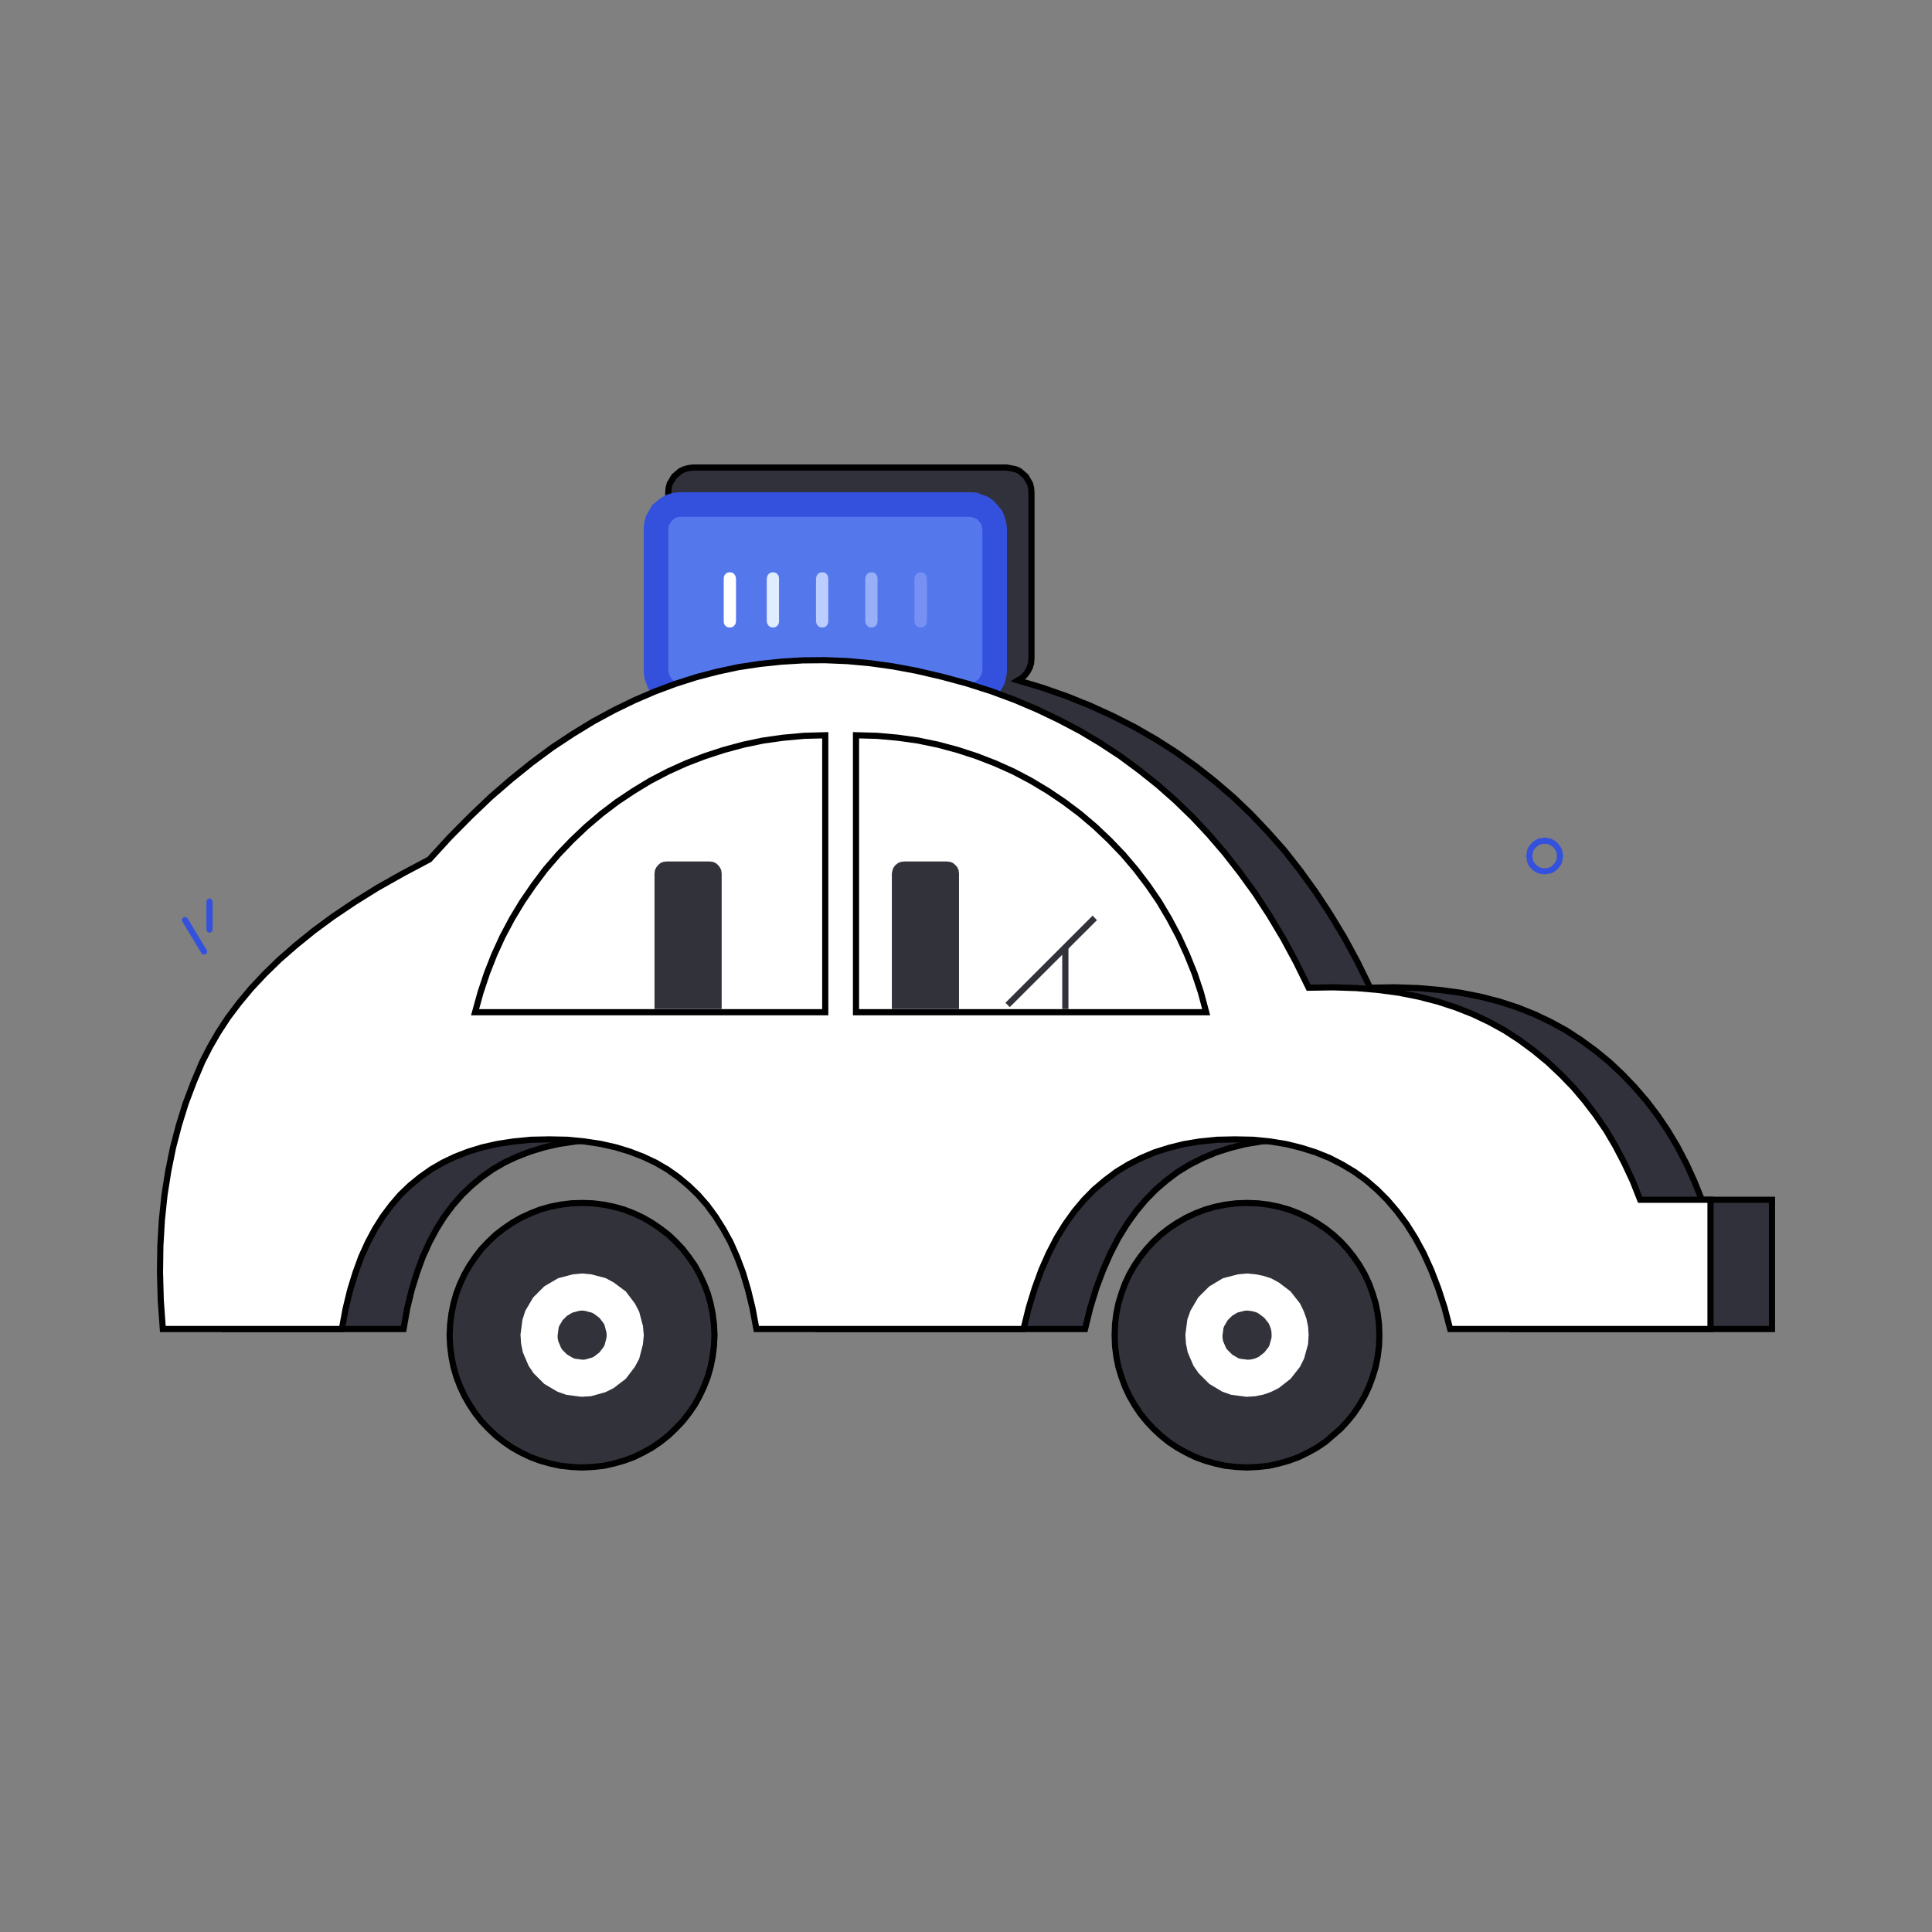 <svg height="1024" node-id="1" sillyvg="true" template-height="1024" template-width="1024" version="1.1" viewBox="0 0 1024 1024" width="1024" xmlns="http://www.w3.org/2000/svg" xmlns:xlink="http://www.w3.org/1999/xlink"><rect x="0" y="0" width="1024" height="1024" fill="#808080" stroke="none"/><defs node-id="34"></defs><g node-id="36"><path d="M 533.70 247.80 L 538.30 248.70 L 540.30 249.60 L 543.70 252.50 L 545.90 256.30 L 546.50 258.50 L 546.70 260.90 L 546.70 348.90 L 546.50 351.50 L 545.80 353.80 L 544.70 355.90 L 543.30 357.80 L 541.50 359.40 L 539.50 360.60 L 552.80 364.60 L 565.60 369.10 L 578.00 374.10 L 590.00 379.60 L 601.60 385.50 L 612.70 391.90 L 623.50 398.80 L 633.90 406.20 L 643.90 414.10 L 653.70 422.50 L 663.00 431.40 L 672.00 440.90 L 680.80 450.80 L 689.10 461.40 L 697.20 472.60 L 704.90 484.30 L 712.40 496.70 L 719.50 509.80 L 726.20 523.50 L 739.20 523.30 L 751.50 523.70 L 763.20 524.70 L 774.30 526.20 L 784.90 528.30 L 794.90 530.90 L 804.40 534.00 L 813.40 537.60 L 822.00 541.70 L 830.20 546.20 L 838.00 551.30 L 845.80 557.00 L 853.10 563.00 L 860.00 569.50 L 866.50 576.30 L 872.70 583.50 L 878.50 591.10 L 883.90 599.10 L 889.00 607.60 L 893.70 616.60 L 898.00 626.00 L 902.00 635.90 L 939.20 635.90 L 939.20 704.40 L 801.30 704.40 L 798.20 693.00 L 794.90 682.60 L 791.10 673.00 L 787.10 664.20 L 782.70 656.10 L 778.10 648.80 L 773.20 642.10 L 767.90 636.00 L 762.40 630.50 L 756.60 625.50 L 750.50 621.10 L 744.00 617.20 L 737.20 613.70 L 730.00 610.80 L 722.40 608.40 L 714.40 606.40 L 705.90 605.00 L 696.90 604.10 L 687.30 603.90 L 677.70 604.10 L 668.60 605.00 L 660.10 606.40 L 652.10 608.40 L 644.60 610.80 L 637.40 613.80 L 630.70 617.20 L 624.30 621.10 L 618.30 625.60 L 612.60 630.50 L 607.20 636.00 L 602.10 642.10 L 597.30 648.80 L 592.80 656.10 L 588.60 664.20 L 584.70 673.00 L 581.10 682.60 L 577.90 693.00 L 575.10 704.40 L 433.50 704.40 L 431.50 693.60 L 429.20 683.70 L 426.40 674.60 L 423.30 666.10 L 419.80 658.40 L 416.00 651.30 L 411.80 644.80 L 407.40 638.80 L 402.60 633.30 L 397.50 628.40 L 392.10 623.90 L 386.30 619.80 L 380.10 616.20 L 373.50 613.10 L 366.50 610.40 L 359.10 608.10 L 351.10 606.30 L 342.50 605.00 L 333.40 604.10 L 323.70 603.90 L 314.00 604.10 L 304.90 605.00 L 296.30 606.30 L 288.40 608.10 L 280.90 610.40 L 273.90 613.10 L 267.30 616.20 L 261.10 619.80 L 255.30 623.90 L 249.90 628.40 L 244.80 633.30 L 240.00 638.80 L 235.50 644.80 L 231.40 651.30 L 227.60 658.40 L 224.10 666.10 L 221.00 674.60 L 218.20 683.70 L 215.80 693.60 L 213.90 704.40 L 118.90 704.40 L 117.80 689.10 L 117.40 674.40 L 117.60 660.20 L 118.50 646.60 L 119.90 633.30 L 121.80 620.60 L 124.40 608.30 L 127.40 596.40 L 131.10 584.80 L 135.20 573.70 L 139.90 562.80 L 143.80 555.00 L 148.30 547.20 L 153.50 539.40 L 159.20 531.70 L 165.70 524.00 L 172.80 516.30 L 180.70 508.70 L 189.30 501.10 L 198.80 493.40 L 209.10 485.80 L 220.40 478.20 L 232.60 470.60 L 245.90 463.10 L 260.30 455.50 L 271.30 443.50 L 282.20 432.30 L 293.20 422.00 L 304.10 412.50 L 315.10 403.80 L 326.00 395.80 L 336.90 388.50 L 347.90 381.90 L 358.80 376.00 L 369.80 370.70 L 380.80 366.00 L 391.90 362.00 L 367.20 362.00 L 364.90 361.80 L 362.70 361.20 L 358.80 358.90 L 356.00 355.50 L 355.00 353.50 L 354.40 351.30 L 354.20 348.90 L 354.20 260.90 L 354.40 258.50 L 355.00 256.30 L 357.30 252.50 L 360.70 249.60 L 362.70 248.70 L 364.90 248.10 L 367.20 247.80 L 533.70 247.80 Z" fill="#30313a" fill-rule="evenodd" group-id="1" id="形状结合" node-id="6" stroke="#000000" stroke-linecap="butt" stroke-width="3.261" target-height="456.6" target-width="821.8" target-x="117.4" target-y="247.8"/><g node-id="37"><path d="M 360.70 267.40 L 514.10 267.40 L 516.50 267.60 L 520.70 269.20 L 522.50 270.50 L 525.40 273.90 L 526.30 275.90 L 526.90 278.10 L 527.20 280.50 L 527.20 355.50 L 526.90 357.80 L 526.30 360.00 L 524.10 363.90 L 520.70 366.70 L 518.70 367.70 L 516.50 368.30 L 514.10 368.50 L 360.70 368.50 L 358.30 368.30 L 356.10 367.70 L 354.10 366.70 L 352.30 365.40 L 349.40 362.00 L 347.90 357.80 L 347.70 355.50 L 347.70 280.50 L 347.90 278.10 L 348.50 275.90 L 350.70 272.00 L 354.10 269.20 L 356.10 268.20 L 358.30 267.60 L 360.70 267.40 Z" fill="#5478eb" fill-rule="evenodd" group-id="1,2" id="矩形" node-id="8" stroke="#3451de" stroke-linecap="butt" stroke-width="13.045" target-height="101.1" target-width="179.5" target-x="347.7" target-y="267.4"/><path d="M 386.80 303.30 L 388.10 303.50 L 389.10 304.20 L 389.80 305.30 L 390.10 306.60 L 390.10 329.40 L 389.80 330.70 L 389.10 331.70 L 388.10 332.40 L 386.80 332.60 L 385.50 332.40 L 384.50 331.70 L 383.80 330.70 L 383.60 329.40 L 383.60 306.60 L 383.80 305.30 L 384.50 304.20 L 385.50 303.50 L 386.80 303.30 Z" fill="#ffffff" fill-rule="evenodd" group-id="1,2" id="矩形" node-id="9" stroke="none" target-height="29.3" target-width="6.5" target-x="383.6" target-y="303.3"/><path d="M 409.70 303.30 L 410.90 303.50 L 412.00 304.20 L 412.70 305.30 L 412.90 306.60 L 412.90 329.40 L 412.70 330.60 L 412.00 331.70 L 410.90 332.40 L 409.70 332.60 L 408.40 332.40 L 407.40 331.70 L 406.70 330.60 L 406.40 329.40 L 406.40 306.60 L 406.70 305.30 L 407.40 304.20 L 408.40 303.50 L 409.70 303.30 Z" fill="#e0ecff" fill-rule="evenodd" group-id="1,2" id="矩形备份-2" node-id="10" stroke="none" target-height="29.3" target-width="6.5" target-x="406.4" target-y="303.3"/><path d="M 435.80 303.30 L 437.10 303.50 L 438.10 304.20 L 438.80 305.30 L 439.00 306.60 L 439.00 329.40 L 438.80 330.60 L 438.10 331.70 L 437.00 332.40 L 435.80 332.60 L 434.50 332.40 L 433.50 331.70 L 432.80 330.60 L 432.50 329.40 L 432.50 306.60 L 432.80 305.30 L 433.50 304.20 L 434.50 303.50 L 435.80 303.30 Z" fill="#bcceff" fill-rule="evenodd" group-id="1,2" id="矩形备份-3" node-id="11" stroke="none" target-height="29.3" target-width="6.5" target-x="432.5" target-y="303.3"/><path d="M 461.90 303.30 L 463.20 303.50 L 464.20 304.20 L 464.90 305.30 L 465.10 306.60 L 465.10 329.40 L 464.90 330.60 L 464.20 331.70 L 463.10 332.40 L 461.90 332.60 L 460.60 332.40 L 459.60 331.70 L 458.90 330.60 L 458.60 329.40 L 458.60 306.60 L 458.90 305.30 L 459.60 304.20 L 460.60 303.50 L 461.90 303.30 Z" fill="#98aef6" fill-rule="evenodd" group-id="1,2" id="矩形备份-4" node-id="12" stroke="none" target-height="29.3" target-width="6.5" target-x="458.6" target-y="303.3"/><path d="M 488.00 303.30 L 489.30 303.50 L 490.30 304.20 L 491.00 305.30 L 491.30 306.60 L 491.30 329.40 L 491.00 330.70 L 490.30 331.70 L 489.30 332.40 L 488.00 332.60 L 486.70 332.40 L 485.70 331.70 L 485.00 330.70 L 484.70 329.40 L 484.70 306.60 L 485.00 305.30 L 485.70 304.20 L 486.70 303.50 L 488.00 303.30 Z" fill="#7691f3" fill-rule="evenodd" group-id="1,2" id="矩形备份-5" node-id="13" stroke="none" target-height="29.3" target-width="6.6" target-x="484.7" target-y="303.3"/></g><g node-id="38"><path d="M 378.70 707.70 L 378.40 713.50 L 377.70 719.10 L 376.60 724.60 L 375.10 729.80 L 373.10 735.00 L 370.80 739.90 L 368.20 744.60 L 365.10 749.10 L 361.80 753.30 L 358.10 757.20 L 354.20 760.90 L 349.90 764.30 L 345.50 767.30 L 340.80 769.90 L 335.90 772.30 L 330.70 774.20 L 325.40 775.70 L 320.00 776.90 L 314.30 777.50 L 308.50 777.80 L 302.70 777.50 L 297.10 776.90 L 291.60 775.70 L 286.30 774.20 L 281.20 772.30 L 276.20 769.90 L 271.50 767.30 L 267.10 764.30 L 262.80 760.90 L 258.90 757.20 L 255.20 753.30 L 251.90 749.10 L 248.90 744.60 L 246.20 739.90 L 243.90 735.00 L 241.90 729.80 L 240.40 724.60 L 239.30 719.10 L 238.60 713.50 L 238.30 707.70 L 238.60 701.80 L 239.30 696.20 L 240.40 690.80 L 241.90 685.50 L 243.90 680.30 L 246.20 675.40 L 248.90 670.70 L 251.90 666.30 L 255.20 662.00 L 258.90 658.10 L 262.80 654.40 L 267.10 651.10 L 271.50 648.10 L 276.20 645.40 L 281.20 643.10 L 286.30 641.10 L 291.60 639.60 L 297.10 638.50 L 302.70 637.80 L 308.50 637.60 L 314.30 637.80 L 320.00 638.50 L 325.40 639.60 L 330.70 641.10 L 335.90 643.10 L 340.80 645.40 L 345.50 648.10 L 349.90 651.10 L 354.20 654.40 L 358.10 658.10 L 361.80 662.00 L 365.10 666.30 L 368.20 670.70 L 370.80 675.40 L 373.10 680.30 L 375.10 685.50 L 376.60 690.80 L 377.70 696.20 L 378.40 701.80 L 378.70 707.70 Z" fill="#32323b" fill-rule="evenodd" group-id="1,3" id="椭圆形" node-id="15" stroke="#000000" stroke-linecap="butt" stroke-width="3.261" target-height="140.2" target-width="140.4" target-x="238.3" target-y="637.6"/><path d="M 331.40 707.70 L 331.10 710.80 L 329.60 716.60 L 328.20 719.20 L 324.70 723.80 L 320.00 727.40 L 317.40 728.70 L 311.70 730.30 L 308.50 730.50 L 302.40 729.70 L 299.60 728.70 L 294.50 725.70 L 290.40 721.60 L 288.80 719.20 L 286.50 713.80 L 285.90 710.80 L 285.70 707.70 L 286.50 701.60 L 287.40 698.80 L 290.40 693.70 L 294.50 689.60 L 299.60 686.60 L 305.30 685.10 L 308.50 684.80 L 311.70 685.10 L 317.40 686.60 L 320.00 688.00 L 324.70 691.50 L 328.20 696.10 L 329.60 698.80 L 331.10 704.50 L 331.40 707.70 Z" fill="#32323b" fill-rule="evenodd" group-id="1,3" id="椭圆形" node-id="16" stroke="#ffffff" stroke-linecap="butt" stroke-width="19.567" target-height="45.7" target-width="45.7" target-x="285.7" target-y="684.8"/></g><g node-id="39"><path d="M 731.10 707.70 L 730.90 713.50 L 730.20 719.10 L 729.10 724.60 L 727.50 729.80 L 725.60 735.00 L 723.30 739.90 L 720.60 744.60 L 717.60 749.10 L 714.20 753.30 L 710.60 757.20 L 702.40 764.30 L 697.90 767.30 L 693.20 769.90 L 688.30 772.30 L 683.10 774.20 L 677.80 775.70 L 672.40 776.90 L 666.80 777.50 L 661.00 777.80 L 655.10 777.50 L 649.50 776.90 L 644.10 775.70 L 638.80 774.20 L 633.60 772.30 L 628.70 769.90 L 624.00 767.30 L 619.50 764.30 L 615.30 760.90 L 611.30 757.20 L 607.70 753.30 L 604.30 749.10 L 601.30 744.60 L 598.60 739.90 L 596.30 735.00 L 594.40 729.80 L 592.80 724.60 L 591.70 719.10 L 591.00 713.50 L 590.80 707.70 L 591.00 701.80 L 591.70 696.20 L 592.80 690.80 L 594.40 685.50 L 596.30 680.30 L 598.60 675.40 L 601.30 670.70 L 604.30 666.30 L 607.70 662.00 L 611.30 658.10 L 615.30 654.40 L 619.50 651.10 L 624.00 648.10 L 628.70 645.40 L 633.60 643.10 L 638.80 641.10 L 644.10 639.60 L 649.50 638.50 L 655.10 637.80 L 661.00 637.60 L 666.80 637.80 L 672.40 638.50 L 677.80 639.60 L 683.10 641.10 L 688.30 643.10 L 693.20 645.40 L 697.90 648.10 L 702.40 651.10 L 706.60 654.40 L 710.60 658.10 L 714.20 662.00 L 717.60 666.30 L 720.60 670.70 L 723.30 675.40 L 725.60 680.30 L 727.50 685.50 L 729.10 690.80 L 730.20 696.20 L 730.90 701.80 L 731.10 707.70 Z" fill="#32323b" fill-rule="evenodd" group-id="1,4" id="椭圆形" node-id="18" stroke="#000000" stroke-linecap="butt" stroke-width="3.261" target-height="140.2" target-width="140.3" target-x="590.8" target-y="637.6"/><path d="M 683.80 707.70 L 683.60 710.80 L 682.00 716.60 L 680.70 719.20 L 677.10 723.80 L 672.50 727.40 L 669.90 728.70 L 667.10 729.70 L 664.10 730.30 L 661.00 730.50 L 654.80 729.70 L 652.00 728.70 L 647.00 725.70 L 642.90 721.60 L 641.20 719.20 L 638.90 713.80 L 638.30 710.80 L 638.10 707.70 L 638.90 701.60 L 639.90 698.80 L 642.90 693.70 L 647.00 689.60 L 652.00 686.60 L 657.80 685.10 L 661.00 684.80 L 664.10 685.10 L 667.10 685.70 L 669.90 686.60 L 672.50 688.00 L 677.10 691.50 L 680.70 696.10 L 682.00 698.80 L 683.00 701.60 L 683.60 704.50 L 683.80 707.70 Z" fill="#32323b" fill-rule="evenodd" group-id="1,4" id="椭圆形" node-id="19" stroke="#ffffff" stroke-linecap="butt" stroke-width="19.567" target-height="45.7" target-width="45.7" target-x="638.1" target-y="684.8"/></g><path d="M 181.20 704.40 L 183.20 693.60 L 185.60 683.70 L 188.40 674.60 L 191.50 666.10 L 195.00 658.40 L 198.80 651.30 L 202.90 644.80 L 207.40 638.80 L 212.10 633.30 L 217.20 628.40 L 222.70 623.90 L 228.50 619.80 L 234.70 616.20 L 241.20 613.10 L 248.20 610.40 L 255.70 608.10 L 263.70 606.30 L 272.20 605.00 L 281.30 604.10 L 291.10 603.90 L 300.80 604.10 L 309.90 605.00 L 318.40 606.30 L 326.40 608.10 L 333.90 610.40 L 340.90 613.10 L 347.50 616.20 L 353.70 619.80 L 359.50 623.90 L 364.90 628.40 L 370.00 633.30 L 374.80 638.80 L 379.20 644.80 L 383.30 651.30 L 387.20 658.40 L 390.60 666.10 L 393.80 674.60 L 396.50 683.70 L 398.90 693.60 L 400.90 704.40 L 542.50 704.40 L 545.30 693.00 L 548.50 682.60 L 552.00 673.00 L 555.90 664.20 L 560.10 656.10 L 564.60 648.80 L 569.40 642.10 L 574.50 636.00 L 579.90 630.50 L 585.70 625.60 L 591.70 621.10 L 598.10 617.20 L 604.80 613.80 L 611.90 610.80 L 619.50 608.40 L 627.50 606.40 L 636.00 605.00 L 645.00 604.10 L 654.60 603.90 L 664.20 604.10 L 673.20 605.00 L 681.80 606.40 L 689.80 608.40 L 697.40 610.80 L 704.60 613.70 L 711.40 617.20 L 717.90 621.10 L 724.00 625.50 L 729.80 630.50 L 735.30 636.00 L 740.50 642.10 L 745.50 648.80 L 750.10 656.10 L 754.50 664.20 L 758.50 673.00 L 762.20 682.60 L 765.60 693.00 L 768.60 704.40 L 906.60 704.40 L 906.60 635.90 L 869.30 635.90 L 865.40 626.00 L 861.00 616.60 L 856.30 607.60 L 851.30 599.10 L 845.80 591.10 L 840.00 583.50 L 833.90 576.30 L 827.30 569.50 L 820.40 563.00 L 813.10 557.00 L 805.40 551.30 L 797.60 546.20 L 789.40 541.70 L 780.80 537.60 L 771.70 534.00 L 762.20 530.90 L 752.20 528.30 L 741.70 526.20 L 730.60 524.70 L 718.90 523.70 L 706.60 523.30 L 693.60 523.50 L 687.00 510.10 L 680.10 497.30 L 672.80 485.10 L 665.30 473.60 L 657.40 462.70 L 649.30 452.30 L 640.80 442.40 L 632.10 433.10 L 623.00 424.30 L 613.60 416.00 L 603.80 408.20 L 593.80 400.80 L 583.30 393.90 L 572.60 387.50 L 561.40 381.60 L 549.90 376.10 L 537.90 371.00 L 525.50 366.40 L 512.70 362.30 L 499.40 358.70 L 485.70 355.50 L 473.30 353.20 L 461.10 351.50 L 449.10 350.40 L 437.30 349.90 L 425.60 350.00 L 414.10 350.70 L 402.70 351.90 L 391.40 353.60 L 380.20 356.00 L 369.10 358.90 L 358.10 362.40 L 347.10 366.50 L 336.20 371.20 L 325.30 376.50 L 314.40 382.40 L 303.60 389.00 L 292.70 396.20 L 281.90 404.20 L 271.10 412.90 L 260.20 422.30 L 249.40 432.60 L 238.50 443.60 L 227.60 455.50 L 213.30 463.10 L 200.00 470.60 L 187.80 478.20 L 176.50 485.80 L 166.20 493.40 L 156.70 501.10 L 148.00 508.70 L 140.20 516.30 L 133.00 524.00 L 126.60 531.70 L 120.80 539.40 L 115.70 547.20 L 111.20 555.00 L 107.20 562.80 L 102.60 573.70 L 98.40 584.80 L 94.80 596.40 L 91.70 608.30 L 89.20 620.60 L 87.20 633.30 L 85.80 646.60 L 85.00 660.20 L 84.80 674.40 L 85.20 689.10 L 86.30 704.40 L 181.20 704.40 Z" fill="#ffffff" fill-rule="evenodd" group-id="1" id="路径-62" node-id="20" stroke="#000000" stroke-linecap="butt" stroke-width="3.261" target-height="354.5" target-width="821.8" target-x="84.8" target-y="349.9"/><path d="M 818.70 443.90 L 822.10 444.50 L 823.60 445.30 L 825.60 446.80 L 827.10 448.80 L 827.90 450.30 L 828.50 453.70 L 827.90 457.10 L 827.10 458.70 L 825.60 460.60 L 823.60 462.20 L 822.10 462.90 L 818.70 463.50 L 815.30 462.90 L 813.70 462.20 L 811.80 460.60 L 810.20 458.70 L 809.50 457.10 L 808.90 453.70 L 809.50 450.30 L 810.20 448.80 L 811.80 446.80 L 813.70 445.30 L 815.30 444.50 L 818.70 443.90 Z M 818.70 447.20 L 816.90 447.40 L 815.40 448.10 L 814.10 449.10 L 813.00 450.40 L 812.40 451.90 L 812.20 453.70 L 812.40 455.50 L 813.00 457.00 L 814.10 458.30 L 815.40 459.40 L 816.90 460.00 L 818.70 460.20 L 820.50 460.00 L 822.00 459.40 L 823.30 458.30 L 824.30 457.00 L 825.00 455.50 L 825.20 453.70 L 825.00 451.90 L 824.30 450.40 L 823.30 449.10 L 822.00 448.10 L 820.50 447.40 L 818.70 447.20 Z" fill="#3451de" fill-rule="nonzero" group-id="1" id="椭圆形" node-id="21" stroke="none" target-height="19.6" target-width="19.6" target-x="808.9" target-y="443.9"/><g node-id="40"><g node-id="41"><path d="M 437.40 389.70 L 437.40 536.50 L 251.80 536.50 L 254.70 526.00 L 258.10 515.80 L 262.00 505.90 L 266.40 496.30 L 271.40 486.90 L 276.90 477.80 L 282.80 469.20 L 289.10 460.80 L 296.00 452.80 L 303.20 445.30 L 310.80 438.10 L 318.80 431.30 L 327.10 425.00 L 335.80 419.20 L 344.70 413.80 L 354.10 408.90 L 363.60 404.60 L 373.50 400.80 L 383.60 397.50 L 394.00 394.70 L 404.50 392.50 L 415.20 391.00 L 426.20 390.00 L 437.40 389.70 Z" fill="#ffffff" fill-rule="evenodd" group-id="1,5,6" id="形状结合" node-id="24" stroke="#000000" stroke-linecap="butt" stroke-width="3.261" target-height="146.8" target-width="185.6" target-x="251.8" target-y="389.7"/><path d="M 353.40 456.60 L 376.00 456.60 L 377.80 456.80 L 379.30 457.40 L 380.60 458.50 L 381.60 459.80 L 382.30 461.30 L 382.50 463.10 L 382.50 534.80 L 346.90 534.80 L 346.90 463.10 L 347.10 461.30 L 347.80 459.80 L 348.80 458.50 L 350.10 457.40 L 351.60 456.80 L 353.40 456.60 Z" fill="#32323b" fill-rule="evenodd" group-id="1,5,6" id="矩形" node-id="25" stroke="none" target-height="78.2" target-width="35.6" target-x="346.9" target-y="456.6"/></g><g node-id="42"><path d="M 453.70 389.70 L 453.70 536.50 L 639.30 536.50 L 636.50 526.00 L 633.10 515.80 L 629.10 505.90 L 624.70 496.30 L 619.70 486.90 L 614.30 477.80 L 608.40 469.20 L 602.00 460.80 L 595.20 452.80 L 588.00 445.30 L 580.40 438.10 L 572.40 431.30 L 564.00 425.00 L 555.40 419.20 L 546.40 413.80 L 537.10 408.90 L 527.50 404.60 L 517.70 400.80 L 507.60 397.50 L 497.20 394.70 L 486.60 392.50 L 475.90 391.00 L 464.90 390.00 L 453.70 389.70 Z" fill="#ffffff" fill-rule="evenodd" group-id="1,5,7" id="形状结合" node-id="27" stroke="#000000" stroke-linecap="butt" stroke-width="3.261" target-height="146.8" target-width="185.6" target-x="453.7" target-y="389.7"/><path d="M 501.80 456.60 L 479.30 456.60 L 477.50 456.80 L 476.00 457.40 L 474.60 458.50 L 473.60 459.80 L 473.00 461.30 L 472.70 463.10 L 472.70 534.80 L 508.30 534.80 L 508.30 463.10 L 508.10 461.30 L 507.50 459.80 L 506.40 458.50 L 505.10 457.40 L 503.60 456.80 L 501.80 456.60 Z" fill="#32323b" fill-rule="evenodd" group-id="1,5,7" id="矩形" node-id="28" stroke="none" target-height="78.2" target-width="35.6" target-x="472.7" target-y="456.6"/><path d="M 566.30 502.20 L 563.00 502.20 L 563.00 534.80 L 566.30 534.80 Z" fill="#32323b" fill-rule="evenodd" group-id="1,5,7" id="矩形" node-id="29" stroke="none" target-height="32.6" target-width="3.3" target-x="563" target-y="502.2"/><g node-id="43"><path d="M 581.40 487.70 L 579.10 485.30 L 532.90 531.50 L 535.20 533.80 Z" fill="#32323b" fill-rule="evenodd" group-id="1,5,7,8" id="矩形备份" node-id="30" stroke="none" target-height="48.5" target-width="48.5" target-x="532.9" target-y="485.3"/></g></g></g><path d="M 97.20 486.20 L 98.40 486.00 L 99.40 486.70 L 109.60 503.60 L 109.80 504.20 L 109.50 505.40 L 108.40 506.00 L 107.20 505.70 L 106.80 505.30 L 96.60 488.40 L 96.40 487.20 L 97.20 486.20 Z" fill="#3451de" fill-rule="nonzero" group-id="1" id="路径-19" node-id="31" stroke="none" target-height="20" target-width="13.4" target-x="96.4" target-y="486"/><path d="M 111.10 476.10 L 112.20 476.60 L 112.70 477.80 L 112.70 492.80 L 112.20 493.90 L 111.10 494.40 L 109.90 493.90 L 109.40 492.80 L 109.40 477.80 L 109.90 476.60 L 111.10 476.10 Z" fill="#3451de" fill-rule="nonzero" group-id="1" id="路径-19备份" node-id="32" stroke="none" target-height="18.3" target-width="3.3" target-x="109.4" target-y="476.1"/></g></svg>